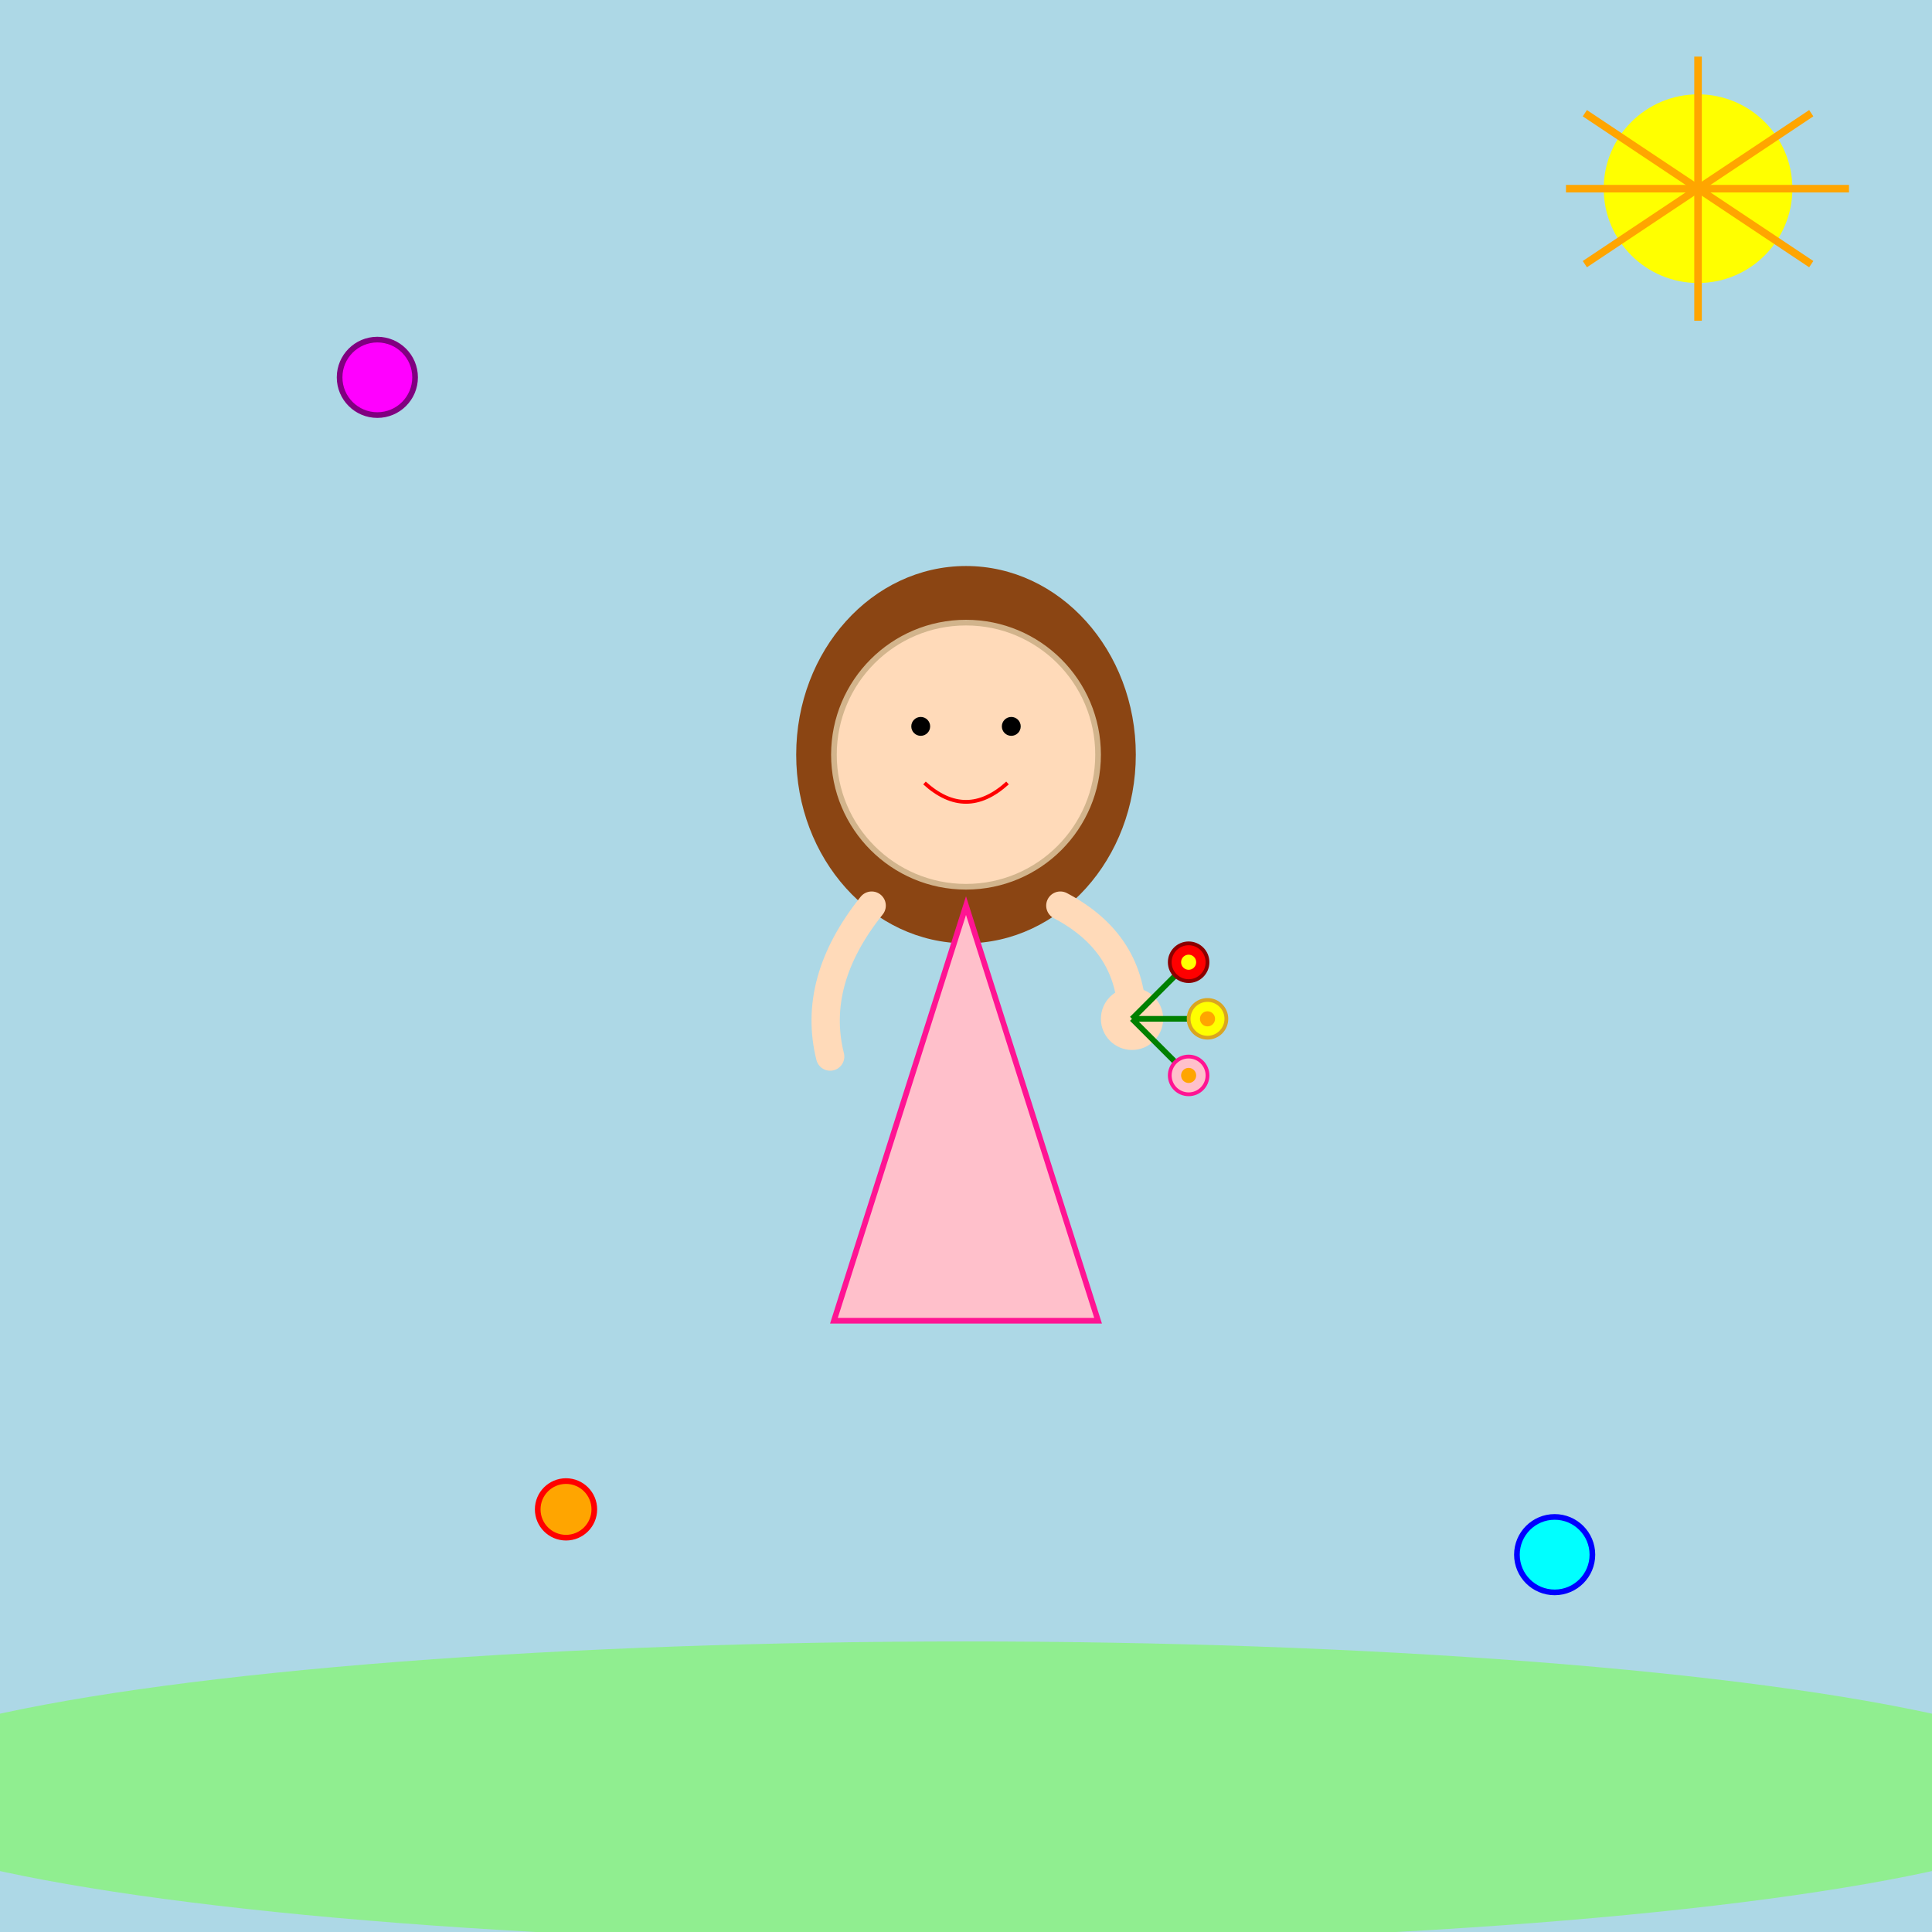 <!--

Generated by DrawGPT.
Free, open source, AI generated images in SVG, PNG, and HTML Canvas format.
https://drawgpt.ai

Created: 2025-06-02T20:25:22+00:00
-->
<svg xmlns="http://www.w3.org/2000/svg" xmlns:xlink="http://www.w3.org/1999/xlink"   viewBox="0 0 1024 1024">
  <title id="title1" class="title">Menina with Flowers</title>
  <desc id="desc1" class="description">A fun, colorful scene of a cheerful girl holding a bouquet of playful flowers under a sunny sky!</desc>
  
  <!-- Background -->
  <rect id="bg1" class="background" x="0" y="0" width="1024" height="1024" fill="lightblue"/>
  <ellipse id="ground1" class="ground" cx="512" cy="950" rx="600" ry="80" fill="lightgreen"/>
  <circle id="sun1" class="sun" cx="900" cy="100" r="50" fill="yellow"/>
  <g id="sun-rays" class="sun-rays">
    <line id="ray1" class="ray" x1="900" y1="100" x2="980" y2="100" stroke="orange" stroke-width="4"/>
    <line id="ray2" class="ray" x1="900" y1="100" x2="900" y2="30" stroke="orange" stroke-width="4"/>
    <line id="ray3" class="ray" x1="900" y1="100" x2="830" y2="100" stroke="orange" stroke-width="4"/>
    <line id="ray4" class="ray" x1="900" y1="100" x2="900" y2="170" stroke="orange" stroke-width="4"/>
    <line id="ray5" class="ray" x1="900" y1="100" x2="960" y2="60" stroke="orange" stroke-width="4"/>
    <line id="ray6" class="ray" x1="900" y1="100" x2="840" y2="60" stroke="orange" stroke-width="4"/>
    <line id="ray7" class="ray" x1="900" y1="100" x2="960" y2="140" stroke="orange" stroke-width="4"/>
    <line id="ray8" class="ray" x1="900" y1="100" x2="840" y2="140" stroke="orange" stroke-width="4"/>
  </g>
  
  <!-- Girl Group -->
  <g id="girlGroup1" class="girl">
    <!-- Hair -->
    <ellipse id="hair1" class="hair" cx="512" cy="400" rx="90" ry="100" fill="#8B4513" />
    
    <!-- Face -->
    <circle id="face1" class="face" cx="512" cy="400" r="70" fill="peachpuff" stroke="#D2B48C" stroke-width="3" />
    <!-- Eyes -->
    <circle id="eye-left1" class="eye" cx="488" cy="385" r="5" fill="black" />
    <circle id="eye-right1" class="eye" cx="536" cy="385" r="5" fill="black" />
    <!-- Smile -->
    <path id="smile1" class="smile" d="M490 415 Q512 435 534 415" stroke="red" stroke-width="2" fill="none" />
    
    <!-- Dress -->
    <polygon id="dress1" class="dress" points="512,480 442,700 582,700" fill="pink" stroke="deeppink" stroke-width="3"/>
    
    <!-- Left arm -->
    <path id="arm-left1" class="arm" d="M462 480 Q430 520 440 560" stroke="peachpuff" stroke-width="15" fill="none" stroke-linecap="round"/>
    
    <!-- Right arm holding flowers -->
    <path id="arm-right1" class="arm" d="M562 480 Q600 500 600 540" stroke="peachpuff" stroke-width="15" fill="none" stroke-linecap="round"/>
    <!-- Right hand -->
    <circle id="hand1" class="hand" cx="600" cy="540" r="15" fill="peachpuff" stroke="peachpuff" stroke-width="3" />
    
    <!-- Bouquet of Flowers in hand -->
    <g id="bouquet1" class="bouquet">
      <line id="stem1" class="stem" x1="600" y1="540" x2="630" y2="510" stroke="green" stroke-width="3" />
      <circle id="flower1" class="flower" cx="630" cy="510" r="10" fill="red" stroke="darkred" stroke-width="2" />
      
      <line id="stem2" class="stem" x1="600" y1="540" x2="640" y2="540" stroke="green" stroke-width="3" />
      <circle id="flower2" class="flower" cx="640" cy="540" r="10" fill="yellow" stroke="goldenrod" stroke-width="2" />
      
      <line id="stem3" class="stem" x1="600" y1="540" x2="630" y2="570" stroke="green" stroke-width="3" />
      <circle id="flower3" class="flower" cx="630" cy="570" r="10" fill="pink" stroke="deeppink" stroke-width="2" />
      
      <!-- Additional petals detail -->
      <circle id="center1" class="center" cx="630" cy="510" r="4" fill="yellow" />
      <circle id="center2" class="center" cx="640" cy="540" r="4" fill="orange" />
      <circle id="center3" class="center" cx="630" cy="570" r="4" fill="orange" />
    </g>
  </g>
  
  <!-- Additional decorative elements -->
  <circle id="flower-deco1" class="flower-deco" cx="200" cy="200" r="20" fill="magenta" stroke="purple" stroke-width="3"/>
  <circle id="flower-deco2" class="flower-deco" cx="824" cy="824" r="20" fill="cyan" stroke="blue" stroke-width="3"/>
  <circle id="flower-deco3" class="flower-deco" cx="300" cy="800" r="15" fill="orange" stroke="red" stroke-width="3"/>
</svg>